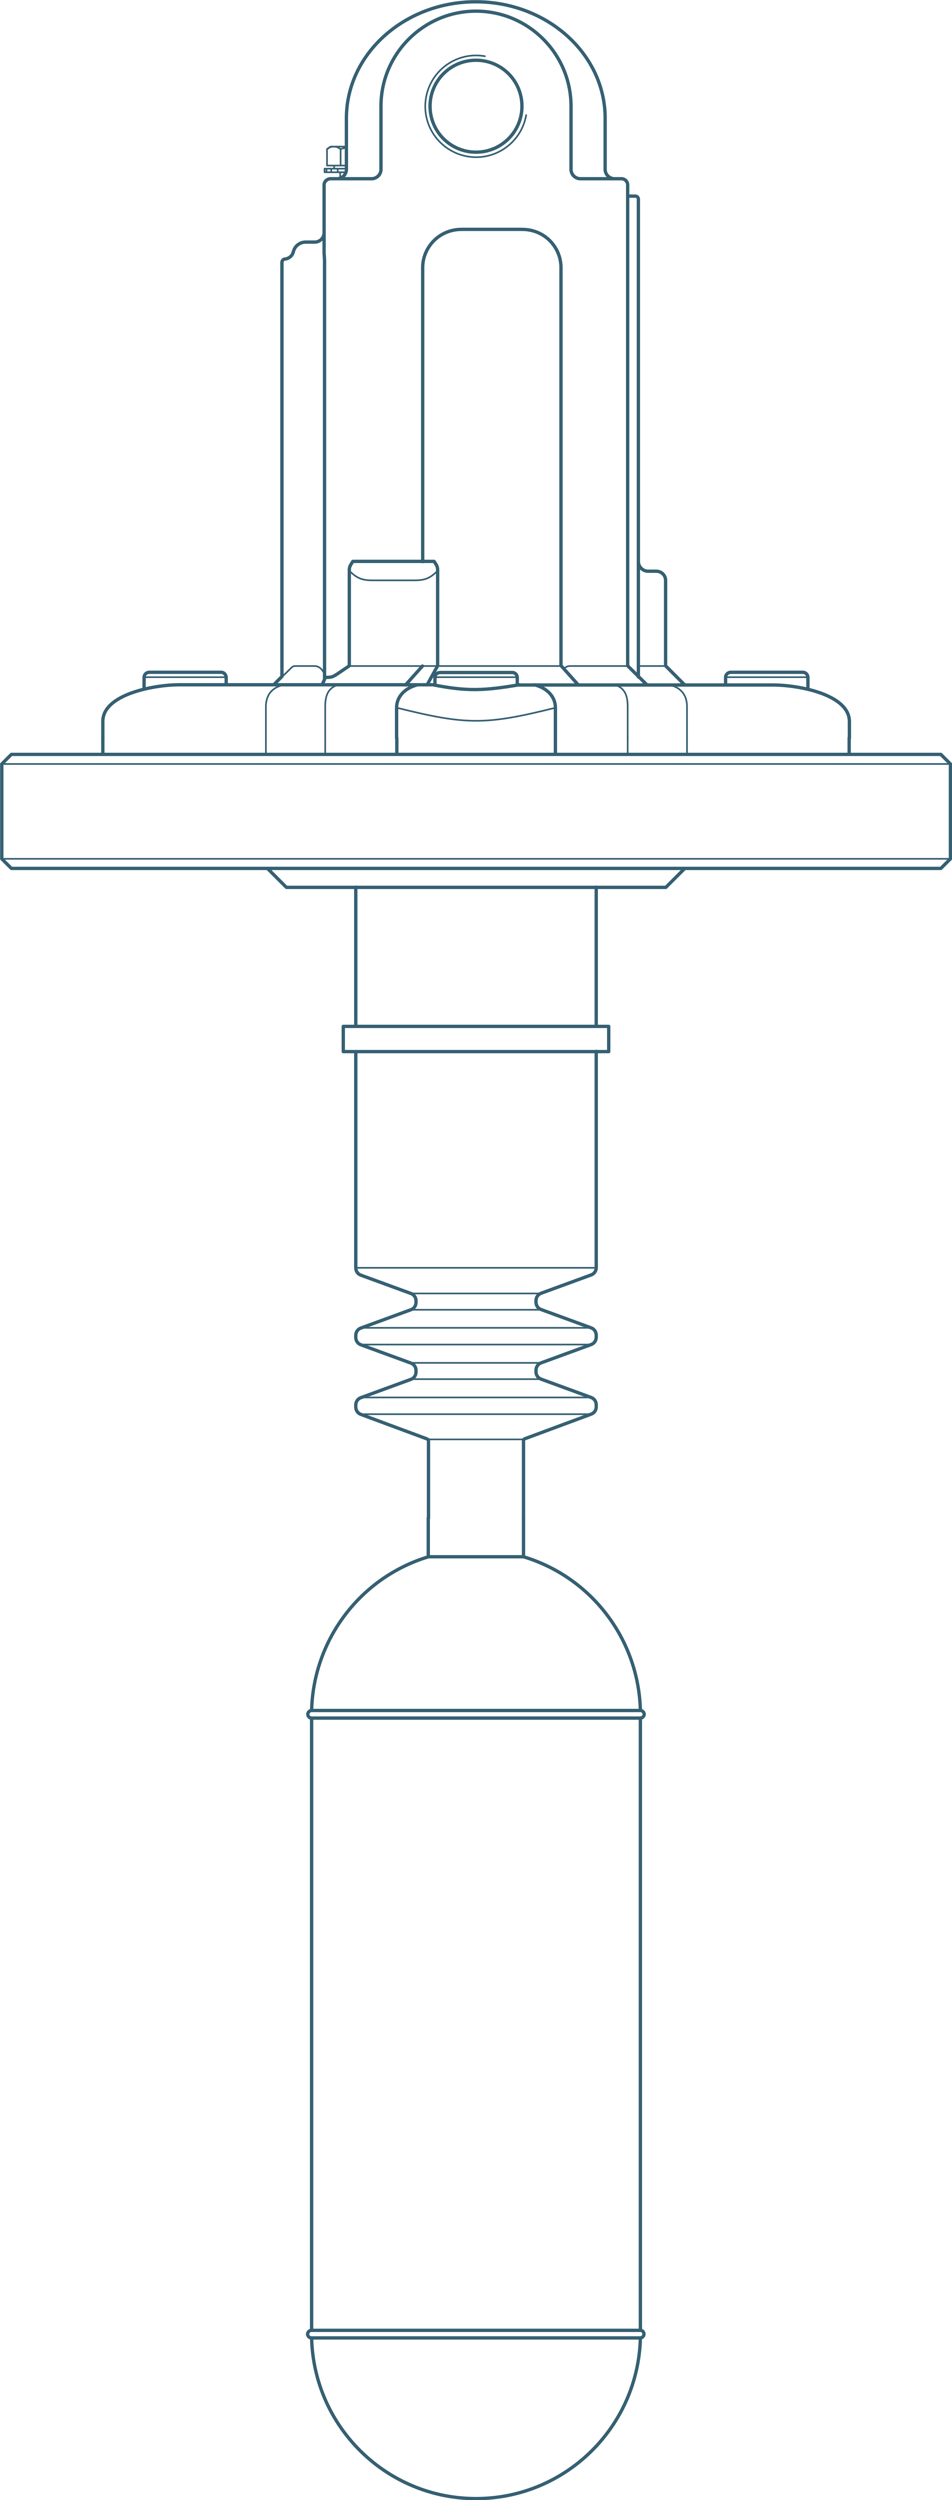 <?xml version="1.0" encoding="utf-8"?>
<!-- Generator: Adobe Illustrator 25.3.1, SVG Export Plug-In . SVG Version: 6.00 Build 0)  -->
<svg version="1.1" id="Livello_1" xmlns="http://www.w3.org/2000/svg" xmlns:xlink="http://www.w3.org/1999/xlink" x="0px" y="0px"
	 viewBox="0 0 426.8 1120.5" style="enable-background:new 0 0 426.8 1120.5;" xml:space="preserve">
<g>
	<path style="fill:none;stroke:#356073;stroke-width:1.5;stroke-linecap:round;stroke-linejoin:round;stroke-miterlimit:10;" d="
		M281.4,87.9h3.5c0.7,0,1.3,0.6,1.3,1.4v214.1 M306.9,306.9l-8.5-8.5v-38.3c0-2.3-1.9-4.1-4.2-4.1h-3.7c-2.3,0-4.3-2-4.3-4.3
		 M191.5,306.9l4.7-8.5v-42.7c0-1.5-0.2-2.1-1.6-4.1h-36.4c-1.4,2.1-1.6,2.6-1.6,4.1v42.7l-5.6,3.8c-1.8,1.1-2.1,1.4-5.2,1.4"/>
	
		<line style="fill:none;stroke:#356073;stroke-width:0.216;stroke-linecap:round;stroke-linejoin:round;stroke-miterlimit:10;" x1="240.7" y1="306.9" x2="240.9" y2="306.9"/>
	<path style="fill:none;stroke:#356073;stroke-width:1.5;stroke-linecap:round;stroke-linejoin:round;stroke-miterlimit:10;" d="
		M46.1,330.7v-7.4c0-12.3,23.5-16.4,34-16.4h47h24.3H195l0-3.3c0-1.2,1-2.2,2.3-2.2h32.4c1.2,0,2.2,1,2.2,2.3v3.3h43.6h24.3h47
		c10.5,0,34,4,34,16.4v7.4 M187.2,306.9c-5.9,1.5-9.4,5.5-9.4,10.3v13.5 M239.6,306.9c5.9,1.5,9.4,5.5,9.4,10.3v13.5 M232.8,306.9
		c-15.5,2.6-23.1,3.1-38.7,0 M101.4,306.9v-3.3c0-1.2-1-2.3-2.2-2.3H66.9c-1.2,0-2.3,1-2.3,2.2l0,5.3 M362.2,308.9v-5.3
		c0-1.2-1-2.3-2.2-2.3h-32.4c-1.2,0-2.3,1-2.3,2.2v3.3 M290,306.9l-8.6-8.5V82.9c0-1.5-1.2-2.8-2.8-2.8h-18.4
		c-2.3,0-4.2-1.9-4.2-4.2V47.6c0-23.5-19.1-42.6-42.6-42.6c-23.5,0-42.6,19.1-42.6,42.6l0,28.3c0,2.3-1.9,4.2-4.2,4.2h-18.4
		c-1.5,0-2.9,1.2-2.9,2.8v30.5l0.2,3.1v188l-1.1,2.4 M151.1,80.1c2.3,0,4.2-1.9,4.2-4.2l0-22.9c0-28.8,26-52.2,58-52.2
		s58,23.4,58,52.2l0,22.9c0,2.3,1.9,4.2,4.2,4.2 M145.3,104.3c0,2.3-1.9,4.2-4.2,4.2h-4.1c-2.6,0-4.9,1.8-5.5,4.4
		c-0.4,1.7-1.9,3-3.7,3.2c-0.7,0-1.3,0.6-1.4,1.3v185.8l-3.6,3.6 M259.2,306.9l-7.7-8.6V119.9c0-8.8-7-17.1-17.5-17.1h-27
		c-10.4,0-17.5,8.3-17.5,17.1v131.8 M189.4,298.5l-7.6,8.5 M213.4,68.2c11.4,0,20.6-9.2,20.6-20.6c0-11.4-9.2-20.6-20.6-20.6
		c-11.4,0-20.6,9.2-20.6,20.6C192.8,59,202,68.2,213.4,68.2L213.4,68.2z"/>
	<path style="fill:none;stroke:#356073;stroke-width:0.75;stroke-linecap:round;stroke-linejoin:round;stroke-miterlimit:10;" d="
		M308,330.7v-13.9c0-4.7-2.1-8.6-8.1-9.9 M281.4,330.7v-13.9c0-4.5-0.9-8.4-5.8-9.9 M152.5,77.2v2.7 M146.4,77.2v-1.6 M155.4,74.2
		h-8.8v-7.4l1.6-1.1h7.2 M149.8,74.2v1.4 M155.4,75.6h-9.9v1.6 M145.5,77.2h9.7 M155.4,66.1l-2.7,0.7l-1.6-0.9l-1.4-0.2l-1.6,0.2
		l-1.4,0.9 M152.7,66.8v7.4 M155,75.6v1.6 M151.4,77.2v-1.6 M148.5,75.6v1.6 M325.3,303.5h36.9 M195,303.5h36.9 M64.6,303.5h36.7
		 M177.9,317.2c31.3,7.8,39.8,7.8,71.1,0 M286.2,298.5h12.2 M156.6,298.5h39.6 M281.4,298.5h-25.7c-1.5,0-1.4,0.2-2.9,1.1
		 M196.2,298.5h55.3 M156.6,298.5l-5.6,3.8c-1.8,1.1-2.1,1.4-5.2,1.4c0-1.4-1.6-5.2-4.7-5.2h-8.8c-0.7,0-1.1,0.2-1.8,0.9l-4.1,4
		 M196.2,255.8c-3.6,3.6-6,4.3-10.6,4.3h-18.4c-4.6,0-7-0.7-10.6-4.3 M217.4,25.2C205,23,193.2,31.3,191,43.7
		c-2.2,12.4,6.1,24.2,18.5,26.4c12.4,2.2,24.2-6.1,26.4-18.5 M119.2,330.7v-13.9c0-4.7,2.1-8.6,8.1-9.9 M145.8,330.7v-13.9
		c0-4.5,0.9-8.4,5.8-9.9"/>
	<path style="fill:none;stroke:#356073;stroke-width:1.5;stroke-linecap:round;stroke-linejoin:round;stroke-miterlimit:10;" d="
		M159.5,471.3v96.9c0,1.5,0.9,2.8,2.3,3.3l22.4,8.2c1.4,0.5,2.3,1.8,2.3,3.3l0,0.7c0,1.5-0.9,2.8-2.3,3.3l-22.4,8.2
		c-1.4,0.5-2.3,1.8-2.3,3.3v0.9c0,1.5,0.9,2.8,2.3,3.3l22.4,8.2c1.4,0.5,2.3,1.8,2.3,3.3l0,0.7c0,1.5-0.9,2.8-2.3,3.3l-22.4,8.2
		c-1.4,0.5-2.3,1.8-2.3,3.3v0.9c0,1.5,0.9,2.8,2.3,3.3l29.4,10.9c0.3,0.1,0.6,0.3,0.9,0.5l0,35.2 M234.7,680.4l0-35.2
		c0.3-0.2,0.5-0.4,0.9-0.5l29.4-10.9c1.4-0.5,2.3-1.8,2.3-3.3v-0.9c0-1.5-0.9-2.8-2.3-3.3l-22.4-8.2c-1.4-0.5-2.3-1.8-2.3-3.3l0-0.7
		c0-1.5,0.9-2.8,2.3-3.3l22.4-8.2c1.4-0.5,2.3-1.8,2.3-3.3v-0.9c0-1.5-0.9-2.8-2.3-3.3l-22.4-8.2c-1.4-0.5-2.3-1.8-2.3-3.3l0-0.7
		c0-1.5,0.9-2.8,2.3-3.3l22.4-8.2c1.4-0.5,2.3-1.8,2.3-3.3v-96.9 M159.5,459.9v-62.3 M272.9,471.3v-11.3h-119v11.3H272.9
		L272.9,471.3z M119.9,389.2l8.5,8.5h170.1l8.5-8.5 M267.3,459.9v-62.3 M421.8,338.1H5.1l-4.3,4.3v42.5l4.3,4.3h416.7l4.3-4.3v-42.5
		L421.8,338.1L421.8,338.1z M46.1,338.1v-7.4 M380.7,330.7v7.4 M177.9,330.7v7.4 M249,330.7v7.4"/>
	
		<path style="fill:none;stroke:#356073;stroke-width:0.75;stroke-linecap:round;stroke-linejoin:round;stroke-miterlimit:22.926;" d="
		M267.3,568.2H159.5 M161.8,595.1H265 M265,602.6H161.8 M184.2,610.8h58.4 M242.6,618.1h-58.4 M161.8,626.3H265 M265,633.8H161.8
		 M192.1,645.1h42.7 M242.6,587h-58.4 M184.2,579.7h58.4 M0.7,384.9h425.3 M426.1,342.4H0.7 M119.2,338.1v-7.4 M145.8,338.1v-7.4
		 M308,338.1v-7.4 M281.4,338.1v-7.4"/>
	<path style="fill:none;stroke:#356073;stroke-width:1.5;stroke-linecap:round;stroke-linejoin:round;stroke-miterlimit:10;" d="
		M234.7,680.4v17.3h-42.7v-17.3 M287,1044.4l-147.4,0c-0.9,0-1.7,0.8-1.7,1.7c0,0.9,0.8,1.7,1.7,1.7H287c0.9,0,1.7-0.8,1.7-1.7
		C288.7,1045.1,288,1044.4,287,1044.4L287,1044.4z M139.7,1047.8c1,40,33.7,72,73.7,72c40,0,72.7-32,73.7-72 M139.7,1044.4V770
		 M287.1,1044.4V770 M287.1,766.6c-0.8-31.9-21.9-59.7-52.4-68.9 M139.7,770l147.4,0c0.9,0,1.7-0.8,1.7-1.7c0-0.9-0.8-1.7-1.7-1.7
		H139.7c-0.9,0-1.7,0.8-1.7,1.7C138,769.3,138.8,770,139.7,770L139.7,770z M192.1,697.7c-30.5,9.2-51.6,37.1-52.4,68.9"/>
</g>
</svg>
